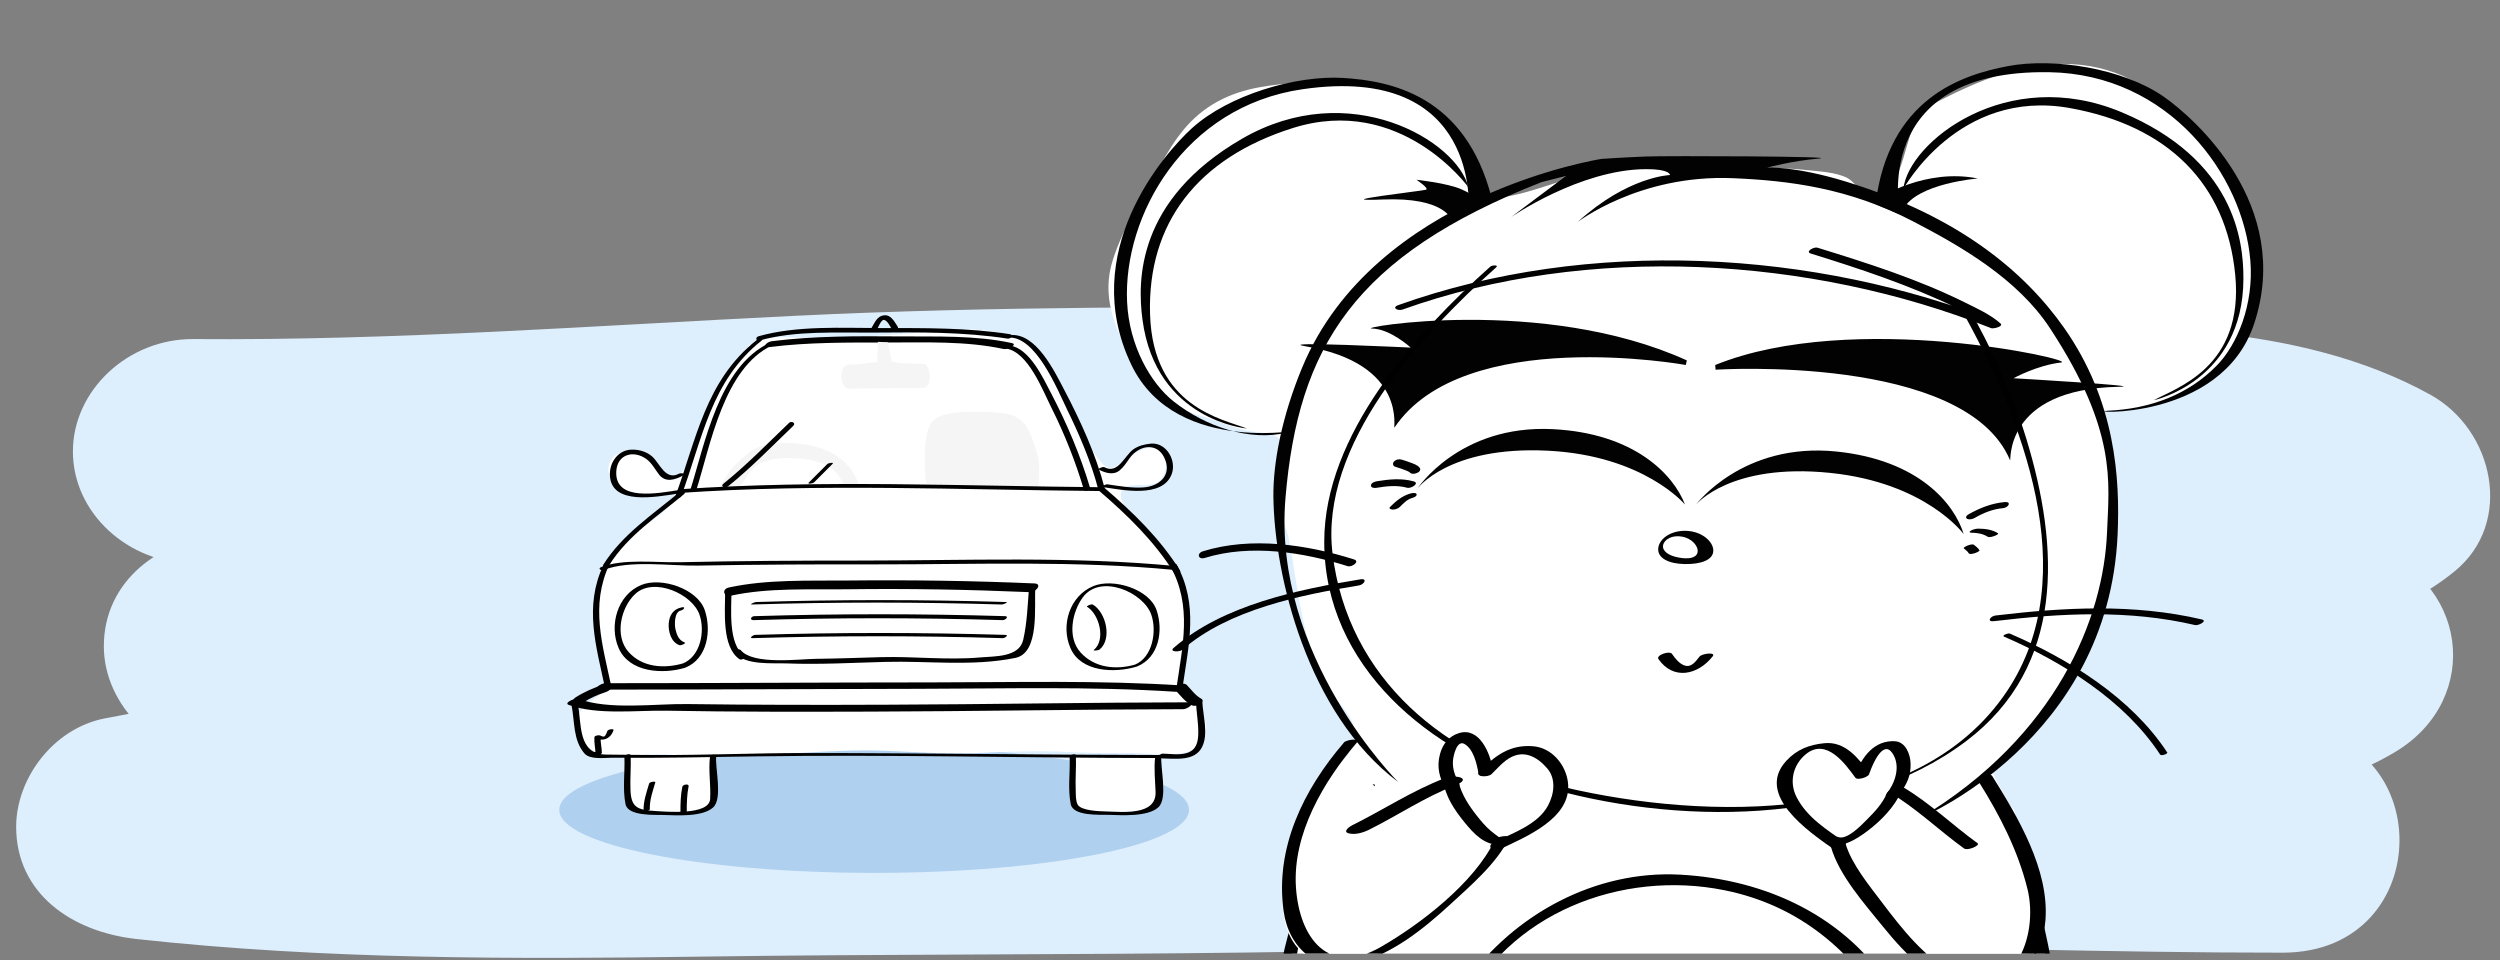 <svg xmlns="http://www.w3.org/2000/svg" xmlns:xlink="http://www.w3.org/1999/xlink" width="310.667" height="119.333" viewBox="0 0 310.667 119.333"><rect x="0" y="0" width="310.667" height="119.333" fill="#808080" stroke="none"/><path fill="none" d="M24.06 51.41c35.424.395 70.9-3.933 105.742-4.134 37.792-.168 74.997-.343 112.76 1.85 14.755.755 38.39-.752 51.878 7.665-5.97 5.84-23.08 4.468-30.76 4.974-29.54 1.44-58.483 2.298-87.435 3.746-49.627 2.4-99.287 7.748-148.345 11.925 38.988-1.335 77.39-3.27 116.365-3.423 32.48-.227 64.367-.463 96.242.484 15.937.77 34.85-.79 49.556 4.098-10.116 6.972-31.94 4.957-44.354 6-32.5 1.998-64.997 3.996-98.087 5.99-42.542 2.477-88.595 1.963-130.62 10.94 37.74 4.556 77.928 1.46 115.714 1.884 32.472.36 74.797-2.057 107.848-.506 14.162.75 26.56.436 43.1.436"/><path fill="#DDEEFD" d="M24.06 70.054c23.61.19 47.157-1.446 70.714-2.686 24.21-1.274 48.424-1.284 72.667-1.24 24.392.048 48.78.45 73.138 1.694 8.467.432 16.95.345 25.418.8 1.99.107 3.973.272 5.955.455 1.83.203 1.97.21.415.02 1.438.192 2.86.45 4.285.71 2.284.42 4.52 1.018 6.73 1.692 1.646.58 1.686.568.113-.03 1.17.478 2.275 1.08 3.375 1.686-1.014-7.31-2.024-14.618-3.037-21.928 1.895-1.242 2.147-1.46.76-.656 2.06-.72 2.288-.814.692-.28-.926.3-6.79 1.237-3.04.803-3.76.436-7.575.468-11.356.516-9.598.122-19.184.685-28.77 1.06-23.282.912-46.567 1.67-69.842 2.77-48.23 2.273-96.27 7.09-144.374 10.914-8.143.646-15 5.86-15 13.96 0 7.413 6.825 14.224 15 13.962 44.748-1.437 89.427-3.044 134.206-3.297 22.23-.127 44.464-.14 66.69.283 10.03.192 20.054.476 30.088.594 10.688.124 17.613.19 27.19 3-1.194-8.51-2.39-17.013-3.583-25.52-.764.458-4.93 2.142-1.407.894-1.95.69-4.016 1.096-6.055 1.476-1.742.26-1.742.283-.004.07-1.38.17-2.77.27-4.16.38-2.36.188-4.73.266-7.096.345-9.29.3-18.53.542-27.813 1.073-25.48 1.458-50.965 2.913-76.447 4.35-48.827 2.752-98.41 1.943-146.495 11.35-6.473 1.265-11.01 7.543-11.01 13.46 0 8.28 6.88 13.075 15 13.96 23.332 2.55 46.837 2.515 70.293 2.18 22.65-.324 45.296-.206 67.943-.51 21.4-.28 42.79-.956 64.195-.858 21.418.1 42.8.895 64.23.88 19.344-.013 19.346-27.936 0-27.922-20.873.014-41.685-.683-62.545-.87-21.96-.194-43.922.537-65.88.85-22.01.314-44.018.135-66.03.48-24.09.374-48.242.47-72.208-2.15l3.988 27.424c45.874-8.973 94.938-7.893 142.472-10.573 25.467-1.437 50.932-2.892 76.396-4.35 9.394-.537 18.783-.577 28.18-1.02 10.028-.47 20.952-1.63 29.595-6.806 11.043-6.612 9.03-21.818-3.583-25.518-18.857-5.528-39.867-3.987-59.397-4.46-22.86-.555-45.732-.542-68.598-.433-46.1.22-92.09 1.838-138.155 3.317v27.922c49.428-3.93 98.782-8.832 148.347-11.098 24.556-1.123 49.127-1.902 73.688-2.897 9.066-.366 18.134-.546 27.195-.895 10.18-.394 20.05-1.98 27.916-8.41 7.377-6.03 4.87-17.563-3.037-21.928-16.628-9.183-37.136-8.434-55.798-8.907-24.3-.617-48.526-1.792-72.85-1.912-24.9-.122-49.81-.192-74.682 1.02-24.867 1.213-49.7 3.087-74.622 2.885-8.177-.066-15 6.4-15 13.96 0 7.66 6.825 13.893 15.002 13.96z"/><defs><path id="a" d="M-15.646 41.19h347.5v80h-347.5z"/></defs><clipPath id="b"><use xlink:href="#a" overflow="visible"/></clipPath><ellipse opacity=".64" clip-path="url(#b)" fill="#95BEE5" cx="108.625" cy="100.638" rx="39.125" ry="7.833"/><g><path fill="#FFF" d="M93.188 42.79c-2.522 2.838-4.264 6.593-5.835 10.018-.788 1.717-1.652 6.203-3.753 6.44-2.008.224-2.79-2.9-5.008-3.154-2.905-.328-4.13 2.733-1.685 4.407 1.98 1.358 4.738.462 6.957.914-.152 1.94-3.765 3.704-5.098 4.99-1.792 1.733-3.747 3.862-4.323 6.293-.61 2.575-.3 5.58.175 8.147.226 1.213.75 2.375.826 3.59.09 1.347-.325 1.484-1.54 2.33-2.294 1.59-2.818 2.992-1.218 5.537 1.763 2.8 7.366 1.16 10.088 1.427 2.017.197 3.972.29 6.01.29 7.124 0 14.175-.98 21.295-.72 3.782.14 7.437.444 11.214.287 3.673-.154 7.662-.35 11.354-.145 2.553.142 5.145.145 7.767.145 3.568 0 10.692 1.424 9.292-4.293-.38-1.543-1.312-1.826-2.292-2.892-.866-.94-.99-2.317-.86-3.58.27-2.634 1.338-5.358 1.012-8.09-.35-2.93-2.578-6.343-4.55-8.474-.907-.977-4.22-3.418-3.683-5.12.487-1.54 3.46-.298 4.704-1.337.876-.734 1.157-2.436.48-3.38-1.256-1.743-3.417-.185-4.692.707-1.455 1.016-1.873 1.6-3.053.24-.875-1.01-1.685-2.374-2.2-3.603-.587-1.398-1.316-2.748-2.003-4.11-1.01-2-2.41-3.947-3.784-5.716-3.356-4.326-11.836-2.794-16.57-2.448-4.66.343-9.25.658-13.914.438-1.19-.057-4.705-.185-4.83 1.145"/><path fill="#F5F5F5" d="M115.08 60.105c-.167-1.78-.48-6.377.82-7.766 1.325-1.415 5.55-1.193 7.345-1.107 2.43.116 3.88.43 4.857 2.862.422 1.044.86 2.328 1.003 3.43.126.96-.185 2.575.144 3.153m-39.867-.133c1.44-2.272 1.64-2.492 3.157-3.874 1.616-1.47 3.39-1.737 6.032-1.59 2.994.166 7.064 1.216 8.28 5.587-.72-.045-1.164.12-1.766-.156-.673-.31-.385-3.373-6.608-3.59-6.216-.217-5.527 3.435-6.736 3.62-.84.13-1.704.468-2.36.005"/><path fill="none" d="M75.365 70.157c-2.773 5.27-.844 9.963.24 15.383"/><path d="M74.982 70.225c-2.445 5.183-.887 10.093.235 15.42.037.174.817-.016.776-.21-1.11-5.277-2.687-10.167-.244-15.343.06-.133-.673-.068-.768.133z"/><path fill="none" d="M145.805 70.213c3.106 5.078 1.483 9.887.75 15.363"/><path d="M145.417 70.32c2.782 4.996 1.52 10.01.75 15.362-.01.074.744.018.777-.21.77-5.35 2.033-10.363-.752-15.36-.102-.184-.83.105-.775.207z"/><path fill="none" d="M75.125 85.542c-1.265.413-1.995.707-3.125 1.44"/><path d="M75 85.07c-1.244.41-2.395.903-3.5 1.61-.25.16-.426.527-.105.72.334.2.8.08 1.106-.116.868-.555 1.774-.95 2.75-1.273.267-.087.75-.312.65-.68-.092-.344-.638-.35-.9-.26z"/><path fill="none" d="M74.883 70.64c2.14-1.036 62.606-.933 71.138-.058"/><path d="M75.043 70.817c3.233-1.254 8.278-.47 11.668-.533 7.503-.14 15.008-.16 22.51-.152 12.134.01 24.56-.48 36.657.687.317.03.817-.42.292-.47-12.957-1.255-26.276-.69-39.275-.69-7.487 0-14.978.04-22.465.207-2.888.064-6.945-.47-9.703.598-.503.194-.046.493.316.352z"/><path fill="none" d="M84.736 61.266c-3.125 2.643-7.208 5.287-9.37 8.89"/><path d="M84.488 61.12c-3.352 2.797-7.115 5.254-9.49 9.012-.215.34.574.31.733.055 2.313-3.66 5.995-6.045 9.256-8.77.406-.34-.23-.524-.498-.298z"/><path fill="none" d="M136.888 60.787c3.125 2.644 7.238 6.687 9.4 10.293"/><path d="M136.53 60.947c3.52 3.01 6.947 6.338 9.4 10.293.16.26.91-.01.714-.323-2.453-3.955-5.88-7.285-9.4-10.293-.235-.202-.964.11-.714.323z"/><path fill="none" d="M84.257 61.747c2.632-6.755 3.05-14.277 10.092-19.465"/><path d="M84.642 61.687c2.645-7.105 3.687-14.382 10.01-19.37.33-.26-.447-.192-.605-.07-6.4 5.05-7.483 12.33-10.177 19.563-.072.193.688.1.772-.12v-.003z"/><path fill="none" d="M94.35 42.04c4.035-1.292 24.87-1.276 31.002-.24"/><path d="M94.42 42.303c4.424-1.25 9.565-.932 14.11-.972 5.52-.05 11.216-.1 16.687.748.38.06.792-.475.27-.555-5.22-.812-10.617-.755-15.888-.757-4.93 0-10.52-.342-15.32 1.014-.477.135-.338.66.14.523z"/><path fill="none" d="M136.888 60.787c-8.65-.075-42.54-.48-52.39.24"/><path d="M137.035 60.55c-17.438-.152-35.08-.955-52.49.245-.396.026-.634.498-.097.463 17.344-1.194 34.923-.39 52.294-.238.312.002.82-.467.293-.47z"/><path fill="none" d="M90.505 73.524c0 2.402 0 7.21 1.683 8.17"/><path d="M90.113 73.56c0 2.35-.455 6.807 1.773 8.35.264.185.956-.185.602-.43-2.042-1.417-1.59-5.855-1.59-7.99-.002-.39-.785-.256-.785.07z"/><path fill="none" d="M90.73 73.508c3.752-.92 22.907-1.125 37.534-.465"/><path d="M90.866 74.016c4.644-1.004 9.76-.725 14.478-.79 7.55-.1 15.104.036 22.646.36.726.032 1.6-1.04.55-1.086-7.678-.332-15.362-.443-23.045-.363-4.874.05-10.106-.17-14.9.863-.975.21-.686 1.223.27 1.016z"/><path fill="none" d="M85.02 82.708c2.983-.986 3.36-6.482 1.11-8.337-1.297-1.068-3.23-1.533-4.87-1.613-3.228-.162-4.858 3.514-4.43 6.28.593 3.812 4.944 4.744 8.19 3.67z"/><path d="M85.194 82.955c2.726-1.108 3.238-4.614 2.386-7.13-.905-2.668-5.416-4.163-7.908-3.126-2.95 1.227-4.02 5.03-2.792 7.842 1.328 3.043 5.49 3.264 8.215 2.45.478-.144.327-.716-.153-.573-2.36.704-5.097.544-6.83-1.397-1.787-2-.967-5.567.844-7.227 2.297-2.11 7.09-.004 7.98 2.623.703 2.076.1 5.145-2.094 6.038-.49.2-.058.664.352.497z"/><path fill="none" d="M141.166 82.708c2.98-.986 3.36-6.482 1.11-8.337-1.3-1.068-3.23-1.533-4.873-1.613-3.227-.162-4.858 3.514-4.428 6.28.592 3.812 4.943 4.744 8.19 3.67z"/><path d="M141.305 82.82c2.715-1.105 3.284-4.446 2.42-6.995-.895-2.645-5.413-4.012-7.87-2.99-2.937 1.223-4.07 4.862-2.83 7.71 1.317 3.015 5.518 3.102 8.18 2.308.45-.135.377-.426-.08-.29-2.41.72-5.118.448-6.86-1.5-1.662-1.863-1.046-5.01.298-6.84 2.18-2.964 7.555-.642 8.517 2.198.69 2.038.153 5.275-2.056 6.175-.51.206-.03.35.28.224z"/><path fill="none" d="M71.278 87.223c3.367 1.44 72.7.48 76.064.48"/><path d="M70.66 87.59c3.54 1.3 8.503.66 12.186.726 8.438.155 16.88.14 25.32.114 12.958-.037 25.914-.277 38.87-.303.564-.002 1.66-.854.612-.854-12.398.023-24.795.252-37.192.297-8.352.033-16.703.037-25.054-.08-3.98-.054-9.683.768-13.504-.637-.454-.166-1.867.505-1.24.734l.002.003z"/><path fill="#FFF" d="M77.98 93.95c.12 1.762-.395 6.49.608 6.49 2.21.895 6.163.705 9.247.117 1.535-.286.392-4.23.78-6.55"/><path fill="none" d="M77.98 93.95c.12 1.762-.395 6.49.608 6.49 2.21.895 6.163.705 9.247.117 1.535-.286.392-4.23.78-6.55"/><path d="M77.593 94.055c.085 1.943-.25 3.953.14 5.875.304 1.507 3.582 1.313 4.67 1.344 1.706.045 4.893.28 6.224-.948 1.213-1.125.205-4.955.375-6.366.037-.306-.745-.16-.776.1-.21 1.748.127 3.488.02 5.24-.125 2.045-5.473 1.563-6.813 1.482-2.22-.136-2.992-.438-3.085-2.57-.062-1.453.085-2.91.022-4.363-.01-.245-.788-.09-.775.208l-.002-.004z"/><path fill="#FFF" d="M133.307 93.95c.118 1.762-.397 6.49.607 6.49 2.208.895 6.16.705 9.246.117 1.534-.286.39-4.23.777-6.55"/><path fill="none" d="M133.307 93.95c.118 1.762-.397 6.49.607 6.49 2.208.895 6.16.705 9.246.117 1.534-.286.39-4.23.777-6.55"/><path d="M132.92 94.055c.085 1.947-.25 3.95.137 5.875.306 1.504 3.555 1.3 4.67 1.328 1.675.045 4.91.27 6.222-.944 1.214-1.125.205-4.943.375-6.356.033-.285-.747-.137-.774.105-.173 1.45-.002 2.895.05 4.346.1 2.972-4.076 2.48-6.21 2.425-.724-.02-3.053-.072-3.474-.854-.263-.49-.218-1.23-.24-1.766-.065-1.455.082-2.91.02-4.365-.01-.225-.79-.072-.776.205z"/><path fill="none" d="M71.4 87.463c.588 2.162-.01 6.487 3.004 6.487 1.44 0 11.353.183 14.958-.06 9.853-.24 18.31-.06 28.177-.06 9.13 0 15.257.18 26.492.18"/><path d="M71.012 87.567c.422 2.06.172 4.387 1.615 6.06.71.823 2.6.522 3.515.532 5.886.065 11.75-.077 17.633-.165 16.697-.246 33.4.192 50.097.205.25 0 .84-.375.32-.377-14.736-.01-29.472-.247-44.208-.244-6.09 0-12.17.263-18.26.247-2.147-.006-4.294-.033-6.442-.057-3.54-.04-2.98-3.91-3.495-6.41-.044-.22-.823-.03-.775.207z"/><path fill="none" d="M74.883 85.3c20.224 0 62.486-.36 71.673.276"/><path d="M74.57 85.697c13.146-.002 26.29-.085 39.435-.1 10.657-.01 21.425-.326 32.067.366.428.027 1.81-.72.97-.774-10.402-.678-20.913-.395-31.33-.39-13.504.005-27.01.1-40.515.1-.524 0-1.67.797-.627.797z"/><path fill="none" d="M91.708 80.973c1.022 1.924 15.85.96 19.173.96 4.347 0 9.205.48 13.55-.238 3.324-.48 2.558 0 3.324-3.125.512-1.683.255-3.604.512-5.528"/><path d="M91.354 81.15c1.28 1.55 4.62 1.224 6.387 1.29 4.075.158 8.16-.078 12.233-.188 5.41-.148 10.842.592 16.205-.498 3.08-.63 2.304-6.537 2.482-8.736.032-.422-.76-.33-.79.05-.177 2.194-.232 4.287-.72 6.442-.498 2.197-3.57 2.025-5.354 2.186-4.09.363-8.222-.146-12.323-.035-2.7.076-5.398.18-8.1.21-2.072.022-7.783.784-9.314-1.07-.24-.293-.975.027-.708.35h.002z"/><path fill="none" d="M93.69 74.967c11.173-.367 23.37-.242 31.062 0"/><path d="M93.438 75.12c10.35-.316 20.713-.31 31.063 0 .16.008.887-.3.506-.31-10.35-.31-20.713-.317-31.063 0-.16.005-.88.323-.505.31z"/><path fill="none" d="M93.69 76.817c11.173-.365 23.37-.24 31.062 0"/><path d="M93.646 77.062c10.317-.316 20.646-.306 30.963 0 .33.012.812-.48.286-.495-10.383-.31-20.778-.316-31.16.002-.415.013-.624.51-.09.492z"/><path fill="none" d="M93.69 79.098c11.173-.363 23.37-.24 31.062 0"/><path d="M93.533 79.3c10.35-.314 20.713-.31 31.063 0 .27.01.833-.39.312-.407-10.35-.307-20.712-.316-31.063 0-.266.01-.833.427-.312.408z"/><path fill="none" d="M136.888 60.787c-.84-3.485-7.224-19.948-11.535-18.987"/><path d="M137.277 60.682c-1.104-4.254-3.016-8.408-5.053-12.284-1.188-2.26-3.5-7.096-6.703-6.75-.196.02-.845.364-.335.31 3.495-.378 6.24 6.517 7.415 8.925 1.554 3.183 3.01 6.572 3.9 10.01.045.17.82-.036.777-.21z"/><path fill="none" d="M146.742 85.42c.482.48 1.2 1.44 1.92 1.803"/><path d="M146.025 85.735c.645.656 1.2 1.44 2.028 1.886.33.178.806.064 1.103-.127.227-.148.453-.49.12-.667-.74-.4-1.237-1.13-1.814-1.722-.416-.424-1.89.17-1.437.63z"/><path fill="none" d="M144.454 93.95c1.56 0 3.483.36 4.445-.96.84-1.44.12-5.05.12-5.77"/><path d="M144.422 94.247c1.655.025 4.057.385 4.958-1.425.826-1.66.1-3.88.03-5.625-.015-.42-.8-.313-.786.052.047 1.27.294 2.513.284 3.79-.008 1.116-.21 2.155-1.422 2.536-.935.29-2.043.09-3.004.077-.453-.005-.584.588-.06.594z"/><path fill="none" d="M84.616 58.984c-2.162 1.32-2.402-.603-3.604-1.803-1.563-1.56-4.085-1.56-4.686.72-1.2 4.81 5.287 3.606 7.812 3.248"/><path d="M84.375 58.865c-1.666.9-2.385-1.278-3.306-2.112-.71-.64-1.68-.908-2.613-.878-1.666.057-2.73 1.602-2.667 3.185.152 3.812 5.91 2.65 8.295 2.305.375-.053.64-.515.104-.438-2.327.338-7.81 1.463-7.606-2.345.117-2.17 2.185-2.683 3.765-1.522.657.485 1.053 1.27 1.544 1.904.803 1.042 1.98.67 2.964.14.46-.247-.228-.374-.485-.238h.002z"/><path fill="none" d="M136.887 58.197c2.163 1.322 2.403-.602 3.604-1.802 1.565-1.563 4.088-1.563 4.69.72 1.2 4.806-5.29 3.604-7.812 3.243"/><path d="M136.522 58.337c.782.422 1.827.77 2.614.114.517-.43.856-.98 1.245-1.523 1.137-1.59 3.327-1.998 4.275-.107 1.077 2.146-.522 3.61-2.57 3.75-1.49.1-3-.17-4.47-.386-.192-.027-.903.29-.495.354 2.345.342 7.3 1.395 8.468-1.587.67-1.707-.65-4-2.576-3.823-.77.07-1.563.26-2.2.728-1.053.776-1.9 3.102-3.563 2.205-.21-.115-.865.203-.728.277z"/><path fill="none" d="M95.792 42.76c-3.004 1.083-6.128 7.45-7.33 10.576-1.08 2.762-1.114 3.89-2.316 7.59"/><path d="M95.64 42.602c-6.29 2.973-8.013 12.44-9.882 18.374-.084.27.695.162.777-.098 1.782-5.662 3.424-15.13 9.41-17.96.488-.23.038-.48-.305-.316z"/><path fill="none" d="M95.792 42.76c5.708-.78 24.994-.84 29.44.24"/><path d="M95.668 43.124c4.788-.602 9.688-.56 14.506-.562 4.777 0 9.874-.208 14.57.813.415.088 1.816-.563.977-.746-4.483-.974-9.364-.788-13.923-.825-5.27-.042-10.64-.064-15.882.595-.694.086-1.33.86-.247.724z"/><path fill="none" d="M125.232 43.12c2.946 0 8.17 11.777 9.854 17.65"/><path d="M124.99 43.31c2.757.376 4.602 5.236 5.656 7.336 1.642 3.27 3.008 6.72 4.05 10.228.07.23.843.016.777-.21-1.215-4.08-2.888-8.03-4.86-11.802-1-1.912-2.688-5.594-5.14-5.93-.206-.028-.906.318-.485.376h.002z"/><path fill="none" d="M90.146 60.307c2.883-2.285 5.526-5.05 8.17-7.57"/><path d="M90.405 60.492c2.9-2.33 5.49-5 8.17-7.57.38-.36-.227-.654-.52-.374-2.68 2.57-5.27 5.24-8.17 7.57-.41.332.208.628.52.376v-.002z"/><path fill="none" d="M100.84 59.947l2.282-2.284"/><path d="M101.19 59.914c.76-.763 1.522-1.523 2.283-2.284.12-.12-.108-.124-.18-.117-.163.017-.4.063-.52.184l-2.284 2.284c-.12.124.105.125.18.118.16-.016.397-.06.52-.183z"/><path fill="#F5F5F5" d="M109.092 42.48c0 1.375-.094 2.548-.094 2.548-1.317 0-2.157.286-3.49.286-1.38 0-1.14 2.966-.052 2.966.938 0 8.228-.07 9.177-.07 1.444 0 .94-3.013.09-3.013-1.15 0-2.842 0-3.963-.274-.032-.756-.426-2.033-.426-2.384"/><path fill="none" d="M84.736 79.995c-1.516-.438-1.802-4.094-.066-4.326"/><path d="M85.048 79.817c-.703-.25-.983-.994-1.12-1.668-.118-.58-.134-2.127.685-2.285.348-.067.652-.497.117-.394-1.052.206-1.555.966-1.63 2.007-.073.992.29 2.328 1.327 2.693.217.078.923-.25.622-.355l-.002.002z"/><path fill="none" d="M135.447 75.266c1.502.78 2.344 4.388.84 5.468"/><path d="M135.083 75.403c1.522.91 2.36 4.102.853 5.352-.185.152.554.084.707-.04 1.592-1.317.795-4.61-.83-5.583-.2-.122-.86.194-.73.27z"/><g><path fill="none" d="M73.716 93.62c.23.077.458 0 .687 0 0-.686-.23-1.375-.153-2.062.916.46 1.375 0 1.605-.76"/><path d="M73.474 93.81c.265.05.502.02.77.003.156-.01.556-.076.548-.297-.02-.674-.2-1.336-.153-2.016l-.7.23c1.002.453 1.96.05 2.3-.993.074-.22-.694-.114-.77.115-.067.202-.14.384-.26.56-.167.24-.437.07-.645-.023-.143-.064-.686.017-.7.228-.05.714.13 1.4.15 2.11l.546-.297c-.196.015-.404.042-.6.006-.21-.04-.91.295-.49.374h.003z"/></g><g><path fill="none" d="M80.365 100.654c-.076-1.147.383-2.293.688-3.362"/><path d="M80.752 100.55c-.04-1.16.363-2.23.685-3.33.05-.17-.708-.065-.767.136-.33 1.12-.733 2.216-.693 3.4.005.146.783.02.775-.21v.003z"/></g><g><path fill="none" d="M84.95 100.88c0-1.068 0-2.063.23-3.132"/><path d="M85.34 100.846c0-1.055.023-2.096.23-3.133.073-.36-.718-.252-.783.07-.21 1.036-.23 2.08-.23 3.133 0 .387.783.254.783-.07z"/></g><g><path fill="none" d="M108.62 40.873c.288-.4.517-1.204 1.033-1.376.745-.23 1.146.69 1.547 1.262"/><path d="M108.992 40.915c.165-.25.506-1.255.885-1.158.438.112.737.833.967 1.173.195.285.936-.01.71-.34-.385-.568-.806-1.466-1.63-1.41-.978.07-1.212.952-1.673 1.652-.23.354.562.362.742.083z"/></g></g><g><defs><path id="c" d="M122.31 1h209.543v117.5H122.31z"/></defs><clipPath id="d"><use xlink:href="#c" overflow="visible"/></clipPath><g clip-path="url(#d)"><path fill="#FFF" d="M176.726 159.56c-1.314.153-3.23 4.14-2.542 5.712.974 3.02 6.782 3.71 9.422 3.667 6.327.025 16.688-3.44 18.952-10.07"/><path fill="none" d="M176.726 159.56c-1.314.153-3.23 4.14-2.542 5.712.974 3.02 6.782 3.71 9.422 3.667 6.327.025 16.688-3.44 18.952-10.07"/><path d="M176.404 159.313c-2.234.977-3.605 3.816-3.113 6.197.71 3.457 7.13 3.8 9.747 3.824 7.405.067 17.38-3.24 20.41-10.613.157-.382-1.572-.193-1.772.293-2.63 6.396-10.307 9.043-16.713 9.506-2.79.2-5.744-.277-8.225-1.58-2.44-1.283-2.277-6.003.31-7.133 1.157-.506.065-.8-.642-.49v-.004z"/><path fill="#FFF" d="M240.403 158.988c2.27-.01 5.097 1.77 6.007 3.88 1.444 3.444-.24 4.96-4.675 4.96-2.682 2.684-8.353 2.12-10.687.997-2.57-1.224-5.504-2.882-7.432-4.937-1.098-1.308-1.53-2.986-2.4-4.304"/><path fill="none" d="M240.403 158.988c2.27-.01 5.097 1.77 6.007 3.88 1.444 3.444-.24 4.96-4.675 4.96-2.682 2.684-8.353 2.12-10.687.997-2.57-1.224-5.504-2.882-7.432-4.937-1.098-1.308-1.53-2.986-2.4-4.304"/><path d="M239.856 159.48c3.21.374 6.26 2.57 6.123 6.09-.11 2.812-3.63 1.022-4.963 2.108-3.807 3.104-8.342 1.266-11.898-.654-3.624-1.956-5.085-4.257-7.01-7.68-.342-.607-2.065-.014-1.79.48 2.555 4.54 5.547 8.207 10.895 9.78 3.48 1.02 7.076.895 10.275-.855 1.684-.923 5.295-.378 6.07-2.76 1.32-4.057-3.11-7.083-6.61-7.493-.563-.063-2.105.86-1.094.98v.003z"/><path fill="#FFF" d="M250.457 101.452c-.04-1.09-.515-.91-.928-1.854-.17-.39-2.03-3.31-1.855-3.706 1.13-2.56 4.72-3.765 6.252-6.026 1.844-2.723 3.183-5.98 4.79-8.87 1.257-2.253 1.694-4.645 2.327-7.145.676-2.678 1.992-4.95 2.03-7.764.044-2.88-.267-5.995-.645-8.854-.405-3.07-1.783-6.21-.855-6.23 7.065-.132 9.637-1.66 12.297-3.876 4.697-3.92 6.94-10.772 6.043-16.758-.572-3.81-1.334-7.966-4.123-11.098-2.8-3.138-6.36-6.667-9.98-8.817-5.258-3.12-11.284-3.074-16.982-1.274-2.754.867-5.386 2.084-7.945 3.4-2.613 1.337-3.12 2.803-3.934 5.622-.437 1.513-1.586 5.896-3.35 6.407-1.726.497-2.8-1.826-4.022-2.48-1.398-.75-3.644-.833-5.2-1.006-4.327-.478-8.69-.086-13.03-.29-4.383-.207-8.816.074-13.172.653-4.153.552-9.377 3.363-13.34 3.08-1.23-3.828-3.98-8.7-7.032-11.377-2.564-2.25-6.353-2.666-9.702-2.99-2.083-.203-4.014-.213-6.1-.013-3.748.362-7.306.574-10.71 2.44-3.427 1.88-5.29 4.624-7.145 7.986-2.098 3.8-4.594 7.66-5.88 11.756-1.367 4.347.14 8.163 2.23 11.975 2.07 3.777 4.586 6.138 8.687 7.336 1.868.548 3.678 1.334 5.57 1.8 1.107.273 3.477.162 4.27 1.11 1.333 1.6-.523 4.6-.376 6.44.18 2.216 1.293 4.49 1.677 6.74.975 5.722 1.584 11.903 4.324 17.124.937 1.785 3.087 3.464 3.636 5.525.698 2.64-1.535 3.975-2.87 5.962-1.923 2.86-1.71 5.098-1.257 8.218.423 2.953-1.317 4.9-2.216 7.623-.656 1.985-1.016 3.95-1.373 5.983-.75 4.235.66 8.396.207 12.58-.405 3.703-.683 6.94.113 10.724 0 0 2.485 15.633 20.296 19.96 6.346 1.542 13-3.317 24.305-3.194 17.356.185 29.318 4.197 37.505.688 4.116-1.764 5.698-4.363 7.89-8.113 1.544-2.644 2.704-5.308 3.517-8.25 2.09-7.58.246-14.884-.174-22.64-.186-3.455-.736-7.313-1.76-10.584-.81-2.58-1.928-5.29-2.018-7.92h.002l.005-.004z"/><path fill="#020202" d="M182.5 26.242s1.62-18.384-20.633-15.156c-14.757 2.137-22.307 15.767-21.807 26.436.25 5.42 2.914 10.098 5.795 12.372 3.92 3.094 9.415 5.013 14.145 3.848 3.424-.843-13.753 3.367-19.403-8.398-6.73-14.007 4.102-26.304 7.524-29.413 4.58-4.15 12.948-6.596 18.776-6.246 5.82.353 15.204 2.11 18.467 14.92l-2.86 1.64-.003-.002zm53.612.397s-3.95-18.025 18.532-17.667c14.91.238 24.136 12.792 25.002 23.44.44 5.407-1.604 10.385-4.172 13.01-3.49 3.567-8.145 5.368-13.536 5.62-3.52.163 14.074 1.58 18.176-10.805 4.884-14.753-7.426-25.568-11.22-28.215-5.066-3.536-13.682-4.894-19.413-3.8-5.734 1.094-14.812 4.032-16.413 17.153l3.048 1.26h-.002v.003z"/><path fill="#020202" d="M182.453 23.245s-8.377-11.577-21.812-7.33c-11.802 3.725-18.07 11.8-17.727 23.145.35 11.574 9.078 13.02 12.038 14.19 0 0-11.315-.948-12.98-13.533-.643-4.84-.726-14.887 12.35-22.465 13.412-7.773 26.785.314 28.135 5.993h-.002zm54.07.24s6.837-12.547 20.704-10.055c12.183 2.194 19.435 9.402 20.535 20.698 1.13 11.524-7.34 14.07-10.126 15.61 0 0 11.096-2.383 11.146-15.078.02-4.88-1.182-14.86-15.117-20.707-14.29-5.995-26.524 3.73-27.142 9.532z"/><path fill="#020202" d="M180.36 27.293s-.83-2.817-8.52-2.502c-7.376.305 4.948-1.057 5.37-1.216.42-.164-1.19-1.237-1.19-1.237s3.87.413 5.612 1.197c1.74.784 2.343 1.474 2.343 1.474l-3.615 2.285zm29.134 18.062s-27.6-5-36.2 7.767c-.255.373 1.81-7.923-11.118-10.1-3.87-.65 13.13.172 13.13.172s-2.52-2.32-4.804-2.368c-2.282-.05 21.23-4.152 39.11 3.955m3.575 1.16s31.02-2.01 36.592 11.24c.177.417-1.005-8.838 13.535-9.116 3.92-.072-13.1-1.063-13.1-1.063s2.93-1.62 5.91-1.955c2.272-.256-25.843-6.64-42.978.31m-.24 23.082c-.018 1.14-1.513 1.687-3.52 1.655-2.005-.027-3.345-.713-3.33-1.852.02-1.144 1.386-2.31 3.394-2.28s3.473 1.332 3.458 2.477z"/><path fill="#FFF" d="M210.95 68.635c-.14.715-1.14.89-2.395.64-1.256-.24-2.02-.82-1.885-1.532.146-.72 1.13-1.297 2.386-1.05 1.258.244 2.032 1.23 1.894 1.942z"/><path fill="#020202" d="M245.774 22.18s-7.54.593-9.262 3.806l-2.91-1.45s5.696-3.662 12.17-2.357h.002z"/><path fill="#020202" d="M158.242 61.8c.122 9.643 4.17 26.862 15.508 35.38 0 0-15.676-15.553-14.008-35.297 1.58-18.756 8.533-30.098 31.84-39.258l3.035-.768-6.854 5.133s8.533-5.915 16.73-5.97c3.1-.018 3.027.733 3.027.733s-5.197.144-11.455 5.82c-.236.215 7.463-5.94 19.32-5.428 6.888.297 14.332 1.198 22.334 5.357 5.977 3.106 13.002 7.147 17.022 13.28 8.375 12.78 7.338 19.12 7.094 25.337-.416 10.63-6.237 25.34-23.21 35.53 0 0 23.36-9.598 24.522-35.18.314-6.983-.244-16.597-6.622-25.69-4.966-7.077-13.223-13.94-27.144-18.214-6.357-1.95-9.772-1.74-9.772-1.74s3.103-.84 6.372-1.117c3.27-.28-18.847-.368-21.555-.256-2.702.11-5.407.294-5.407.294s-28.207 4.368-37.17 25.85c-2.57 6.178-3.663 11.948-3.608 16.2z"/><path fill="none" d="M185.56 33.178s-21.887 19.41-20.497 34.976c1.377 15.44 12.94 31.138 46.58 32.106 33.638.97 41.89-16.915 42.563-26.573.67-9.655-3.1-23.304-10.13-35.534"/><path d="M185.207 33.122c-9.36 8.35-20.63 20.93-20.647 34.173-.02 15.603 13.188 26.252 26.907 30.356 16.344 4.89 38.664 5.19 52.89-5.576 12.283-9.296 11.558-24.084 7.453-37.535-1.76-5.766-4.343-11.26-7.286-16.507-.156-.28-1.016.026-.896.24 7.61 13.543 15.41 33.165 5.79 47.594-11.216 16.822-37.63 16.01-54.874 11.998C179.72 94.415 167.5 84.43 165.59 68.79c-1.647-13.46 11.003-27.24 20.327-35.56.375-.333-.517-.283-.71-.108z"/><path fill="none" d="M247.876 76.838c.31-.012 14.297-2.328 25.32.49"/><path d="M247.78 77.19c8.354-.995 16.73-1.447 25.003.486.4.096 1.58-.52.83-.7-8.468-1.98-17.083-1.51-25.64-.49-.636.076-1.127.813-.193.704z"/><path fill="none" d="M249.392 78.918s14.122 6.056 19.48 14.71"/><path d="M249.028 79.107c7.277 3.153 14.98 7.916 19.396 14.646.16.244.99-.096.895-.24-4.465-6.81-12.194-11.586-19.564-14.78-.214-.094-1.035.24-.728.374z"/><path fill="none" d="M238.74 151.49c1.527-6.127 1.778-17.157-1.46-23.032-2.98-5.394-4.52-7.845-8.317-11.504-2.357-2.273-6.107-4.274-9.502-5.504-5.622-2.04-11.52-2.795-17.48-1.684-4.187.783-8.183 2.355-11.312 4.688-2.22 1.66-4.12 3.572-5.92 5.53-2.268 2.46-4.065 5.183-5.113 8.157-1.84 5.226-3.2 10.642-3.014 16.153.12 3.412-.727 7.863.772 11.115"/><path d="M239.637 151.4c2.313-10.103 1.034-19.468-4.39-28.23-5.748-9.286-15.79-13.9-26.47-14.48-10.556-.566-20.62 4.917-26.7 13.408-3.34 4.665-4.887 10.13-5.91 15.727-.957 5.235-1.517 12.727.324 17.826.26.718 2.038.208 1.794-.478-1.56-4.32-.91-9.71-.7-14.262.234-5.098 1.8-10.613 3.964-15.2 5.8-12.27 19.99-17.65 32.72-15.09 9.306 1.872 15.98 7.56 20.68 15.534 4.526 7.676 4.85 16.857 2.89 25.43-.178.773 1.64.51 1.8-.182v-.002z"/><path fill="none" d="M169.98 97.73c-5.227 8.074-9.423 15.136-10.218 24.688-.54 7.145.262 14.434 2.48 21.254 2.222 6.818 5.304 12.35 11.847 15.758 5.79 3.016 13.612 2.725 19.523.084"/><path d="M169.096 97.885c-4.662 7.238-8.785 14.48-10.054 23.117-1.244 8.457.272 17.45 3.187 25.404 4.97 13.58 18.582 18.688 31.697 13.315 1.176-.478.06-.703-.625-.424-8.266 3.386-17.082 2.16-23.57-3.97-4.5-4.247-6.505-10.866-7.904-16.688-1.746-7.253-1.863-15.16-.177-22.415 1.58-6.793 5.484-12.867 9.21-18.65.142-.22-1.48-.134-1.767.31h.003z"/><path fill="none" d="M226.824 160.73c6.74 1.07 14.262-.27 19.74-4.808 8.672-7.188 8.79-21.578 8.152-33.258-.146-2.725-1.38-6.307-2.025-9.08"/><path d="M226.52 161.4c10.953 1.468 21.72-2.612 26.424-13.058 4.804-10.676 3.365-24.05.644-34.996-.213-.858-2.004-.383-1.79.48 2.35 9.44 3.01 18.84 1.186 28.48-2.42 12.796-13.146 19.453-25.854 17.752-.91-.12-1.82 1.18-.61 1.342z"/><path fill="none" d="M192.042 159.73c5.123-1.47 10.45-1.497 15.787-1.394 4.423.123 8.76 1.18 13.1 2.01 5.59 1.072 12.055 1.564 17.575-.283 6.436-2.154 12.137-5.49 14.1-13.686"/><path d="M192.21 160.357c7.67-1.963 15.787-1.75 23.527-.32 6.602 1.22 12.87 2.486 19.598 1.48 8.643-1.294 15.843-6.726 18.177-15.203.24-.868-1.597-.665-1.813.13-3.534 12.834-17.372 15.27-28.915 13.52-10.552-1.6-20.28-3.57-30.91-.855-1.11.282-.775 1.53.335 1.247z"/><path fill="#FFF" d="M230.044 107.22c-1.504-2.27-3.653-4.026-5.77-5.608-2.29-1.72-3.863-4.588-1.44-7.025 1.15-1.15 2.594-1.885 4.237-1.896 1.712-.015 2.123.653 3.224 1.892.644.723.697 1.23 1.58.336.92-.928 1.838-2.52 3.328-2.31 1.732.244 1.658 2.058 1.267 3.304-.237.74-.775 1.29-1.022 1.996-.36 1.04.3.934 1.08 1.354.646.355 1.357.76 1.983 1.176.65.43.994 1.118 1.58 1.604 1.27 1.047 2.623-.338 3.763-.96 1.546-.85 2.885-1.97 4.24-3.09.52-.427-.17.323.505.683.75.404.693 1.213.927 1.854.146.396.774 1.47.93 1.852.298.744.75.125.925.928.33 1.53 1.05 2.81 1.54 4.297.42 1.27.45 2.576.74 3.867.22.986.49 1.533.253 2.578-.52 2.295-1.756 4.474-3.34 6.2-.982 1.067-2.143 1.933-3.55 2.33-1.7.482-3.69-.433-5.196-1.22-.922-.486-1.356-1.236-2.023-2.022-.928-1.1-2.174-1.947-3.17-2.98-1.024-1.05-1.656-2.254-2.424-3.5-1.218-1.983-2.877-3.695-4.166-5.64z"/><path fill="none" d="M235.233 98.667c.944-1.164 1.408-2.074 1.293-3.604-.07-.988-.452-2.367-1.606-2.537-1.7-.246-3.032 2.297-3.457 3.6"/><path d="M236.052 98.635c.927-1.176 1.435-2.293 1.37-3.813-.048-1.114-.624-2.633-1.938-2.71-2.554-.156-4.145 1.948-4.908 4.15-.16.46 1.6.232 1.774-.276.346-.993 1.653-4.108 2.812-2.39 1.09 1.617.322 3.74-.75 5.1-.42.534 1.34.318 1.64-.06z"/><path fill="none" d="M228.505 105.06c-2.705-1.93-6.793-4.306-6.617-8.19.08-1.754 1.32-3.21 2.936-3.81 1.842-.685 3.56-.095 4.967 1.157.654.578 1.066 1.43 1.613 2.104"/><path d="M229.343 104.736c-2.293-1.61-4.81-3.136-6.11-5.728-.927-1.854-.41-3.977 1.16-5.274 2.58-2.137 4.968 1.276 6.17 2.913.29.396 2.017-.188 1.68-.646-1.325-1.803-2.948-3.886-5.504-3.648-1.904.18-3.47.782-4.78 2.214-3.858 4.22 2.848 8.807 5.706 10.816.453.316 2.035-.395 1.677-.646z"/><path fill="none" d="M235.37 98.438c-.73 2.004-5.58 7.045-7.696 5.98"/><path d="M234.477 98.563c-.508 1.256-1.54 2.348-2.485 3.29-.7.696-2.494 2.606-3.6 2.155-.496-.2-2.135.537-1.438.822 1.772.723 3.754-.54 5.114-1.57 1.64-1.238 3.41-3.01 4.192-4.943.21-.518-1.555-.307-1.783.246z"/><path fill="none" d="M246.75 96.818c3.87 6.11 11.264 19.76 2.26 25.1-8.268 4.902-20.35-15.514-20.59-16.92"/><path d="M245.923 97.188c2.593 4.146 4.83 8.48 6.015 13.248 1.474 5.914-1.758 14.354-9.07 10.535-3.672-1.91-6.534-5.566-8.98-8.806-1.6-2.12-3.825-4.803-4.57-7.406-.205-.713-1.993-.227-1.79.48 1.012 3.543 4.176 7.08 6.43 9.866 2.955 3.653 7.05 7.94 12.074 8.138 4.813.187 7.85-4.726 8.155-8.94.455-6.247-3.42-12.75-6.608-17.853-.364-.58-2.095.034-1.657.738z"/><path fill="none" d="M244.91 105.11c-3.38-2.386-5.752-4.98-9.332-7.01"/><path d="M245.746 104.784c-3.162-2.28-5.953-5.027-9.332-7.01-.485-.283-2.027.446-1.675.652 3.375 1.982 6.166 4.73 9.33 7.01.453.322 2.047-.385 1.678-.65l-.002-.002z"/><path fill="#FFF" d="M184.185 106.954c1.855-1.992 4.264-3.373 6.607-4.59 1.713-.89 3.52-2.537 3.367-4.644-.15-2.033-1.546-3.36-3.376-3.866-.787-.216-1.672-.31-2.494-.25-.853.057-1.48.413-2.158.833-.813.508-1.547 1.315-1.834.23-.336-1.288-.252-2.794-2.08-2.83-1.35-.026-2.502.835-2.766 2.23-.228 1.214 1.024 2.64.17 3.655-.87 1.03-2.633 1.447-3.808 2.035-1.27.636-2.593 1.668-3.976 1.994-.506.122-1.47.09-1.58-.53-.066-.37.265-.488.32-.81.063-.382-.063-.686.037-1.038.074-.263.366-.433.413-.74.08-.502-.192-.89-.493-1.258-.66-.816-1.736-1.265-2.293-2.17-.346-.557-.41-1.138-1.12-.91-.776.246-1.564 1.975-1.976 2.613-.686 1.07-1.018 2.05-1.98 2.9-.968.85-1.066 1.917-1.507 3.105-.683 1.836-1.226 3.678-1.815 5.5-1.163 3.576-.45 9.783 3.984 10.996 1.987.543 4.505.19 6.417-.44.988-.33 1.54-.996 2.326-1.662 1.094-.93 2.46-1.565 3.613-2.418 1.178-.87 2-1.955 2.963-3.06 1.522-1.754 3.44-3.17 5.03-4.88l.005.006z"/><path fill="none" d="M180.464 97.67c-.74-1.305-1.05-2.28-.69-3.77.235-.965.837-2.26 2.006-2.24 1.714.035 2.612 2.764 2.816 4.114"/><path d="M181.29 97.28c-.48-.867-.794-1.685-.74-2.688.03-.604.47-2.686 1.43-2.143 1.104.622 1.528 2.413 1.726 3.563.135.796 1.93.344 1.79-.48-.32-1.9-1.63-5.203-4.176-4.436-1.264.38-2.032 1.343-2.375 2.604-.437 1.613-.085 2.92.7 4.35.37.672 2.082.03 1.643-.77z"/><path fill="none" d="M186.057 105.075c2.983-1.46 7.407-3.138 7.868-6.996.207-1.747-.78-3.387-2.276-4.24-1.704-.976-3.494-.675-5.09.33-.738.464-1.284 1.237-1.936 1.812"/><path d="M186.428 105.513c3.132-1.51 8.985-3.85 8.413-8.32-.278-2.188-2.003-4.276-4.335-4.462-2.87-.226-4.66 1.15-6.612 3.058-.774.76.98.87 1.465.4.583-.572 1.118-1.188 1.772-1.688 2.096-1.596 3.93-.408 5.125.967 1.154 1.33.87 3.21.117 4.628-1.26 2.37-4.416 3.446-6.688 4.544-1.114.534-.103 1.282.746.874h-.002z"/><path fill="none" d="M180.37 97.42c.39 2.098 4.353 7.86 6.614 7.158"/><path d="M179.47 97.66c.42 1.886 1.76 3.647 2.99 5.085 1.215 1.424 2.662 2.578 4.604 2.13 1.06-.243.89-.837-.16-.597-.33.074-1.326-.765-1.637-1.02-.667-.558-1.232-1.237-1.768-1.92-.94-1.19-1.905-2.655-2.24-4.158-.09-.42-1.888.024-1.79.48z"/><path fill="none" d="M167.83 92.254c-3.684 4.082-7.162 10.356-7.617 15.89-.278 3.386.178 7.79 2.86 10.21 7.355 6.188 23.09-12.73 23.556-14.08"/><path d="M167.007 92.273c-5.03 5.853-8.596 13.103-7.495 20.965.647 4.644 4.27 7.726 8.89 6.525 4.612-1.195 8.434-4.267 11.878-7.433 2.45-2.258 5.776-5.1 7.236-8.19.204-.43-1.535-.25-1.78.267-2.5 5.293-9.3 10.497-14.186 13.29-6.492 3.71-10.09-1.173-10.506-7.418-.444-6.647 3.45-13.213 7.605-18.046.454-.526-1.317-.343-1.647.038h.004z"/><path fill="none" d="M169.063 102.834c3.72-1.8 7.185-4.237 11.05-5.658"/><path d="M170.108 103.116c3.57-1.773 6.904-4.044 10.64-5.484 2.373-.916.13-1.447-1.267-.91-4.023 1.555-7.61 3.924-11.457 5.836-.318.158-1.225.785-.422 1 .79.21 1.8-.09 2.508-.442z"/><path fill="none" d="M174.035 38.187s36.27-13.117 73.937 2.268c0 0-4.003-3.66-22.53-9.313"/><path fill="#020202" d="M174.296 38.465c23.033-8.24 50.71-6.596 73.14 2.316.265.105 1.584-.21 1.157-.59-1.258-1.113-2.92-1.86-4.407-2.6-5.835-2.9-12.13-4.895-18.34-6.814-.427-.133-1.574.497-.82.732 6.146 1.9 12.287 3.944 18.093 6.737 1.415.682 3.033 1.416 4.228 2.475l1.156-.59c-22.988-9.135-51.168-10.65-74.736-2.22-.886.313-.076.77.528.555zM176.106 60.756s5.21-8.006 16.838-7.428c10.188.51 15.01 5.652 16.448 9.375 0 0-5.092-6.11-17.085-6.698-12.358-.605-16.203 4.752-16.203 4.752h.002zm34.677 1.918s5.823-7.76 17.436-6.563c10.188 1.044 14.636 6.457 15.806 10.266 0 0-4.652-6.397-16.634-7.616-12.356-1.255-16.604 3.915-16.604 3.915h-.005z"/><path fill="none" d="M149.6 68.92s7.77-2.506 18.265 1.016"/><path d="M149.71 69.334c5.69-1.76 12.23-.717 17.756 1.022.52.163 1.584-.592.793-.84-5.856-1.845-12.758-2.873-18.775-1.01-.805.25-.593 1.08.22.827h.005z"/><path fill="none" d="M146.38 80.633s6.453-5.793 22.584-8.262"/><path d="M146.924 80.75c5.727-5.02 14.746-6.82 21.95-8 .647-.104 1.105-.91.18-.76-7.68 1.254-17.123 3.19-23.21 8.526-.59.52.745.526 1.08.233z"/><path fill="none" d="M244.99 64.148c1.27-.74 2.538-1.27 4.022-1.378"/><path fill="#020202" d="M245.406 64.35c1.11-.635 2.234-1.087 3.514-1.204.66-.06 1.11-.836.18-.754-1.635.15-3.112.743-4.527 1.55-.188.105-.402.393-.115.53.293.144.684.03.95-.12v-.002z"/><path fill="none" d="M245.414 65.945c.738 0 1.588.104 2.22.53"/><path fill="#020202" d="M244.97 66.2c.714.006 1.412.112 2.03.495.21.13.653-.026.856-.098.05-.017.598-.228.41-.343-.723-.45-1.577-.553-2.415-.56-.314-.004-.674.095-.947.252-.22.126-.18.25.066.25v.004z"/><g><path fill="none" d="M171.042 60.22c1.27-.213 2.86-.43 4.23 0"/><path fill="#020202" d="M170.962 60.633c1.306-.213 2.613-.38 3.91-.02.48.135 1.588-.574.806-.792-1.5-.42-3.04-.27-4.554-.02-.27.046-.692.17-.754.49-.06.308.385.376.594.343h-.002z"/></g><g><path fill="none" d="M173.358 62.983c.528-.527 1.163-1.164 2.01-1.376"/><path fill="#020202" d="M173.976 62.973c.42-.417.88-.91 1.47-1.077.16-.048.66-.212.593-.47-.068-.254-.59-.153-.75-.106-1.038.29-1.8.927-2.55 1.673-.234.23.197.334.344.33.324-.007.662-.12.892-.35z"/></g><g><path fill="none" d="M244.67 67.93c.214.21.425.21.64.633"/><path fill="#020202" d="M244.04 68.148c.227.205.438.317.597.593.177.312 1.432-.2 1.344-.358-.175-.31-.415-.443-.674-.674-.253-.227-1.435.292-1.267.44z"/></g><g><path fill="none" d="M206.934 81.58c1.27 1.903 3.173 2.536 5.078 0"/><path d="M206.096 81.91c1.86 2.652 4.9 1.974 6.737-.352.442-.56-1.332-.356-1.645.04-.484.615-1.02 1.398-1.872 1.093-.663-.236-1.162-.887-1.547-1.44-.295-.42-2.026.153-1.674.66z"/></g><g><path fill="none" d="M173.78 57.56s1.8.527 2.013.845"/><path fill="#020202" d="M173.39 58.004c.268.08.527.167.79.255.213.073.427.153.635.242.126.052.332.158.36.194.378.468 1.656-.06 1.23-.585-.275-.34-.78-.494-1.17-.642-.352-.134-.708-.252-1.066-.355-.324-.1-.723-.007-.95.252-.2.228-.135.546.17.637v.002z"/></g></g></g></svg>